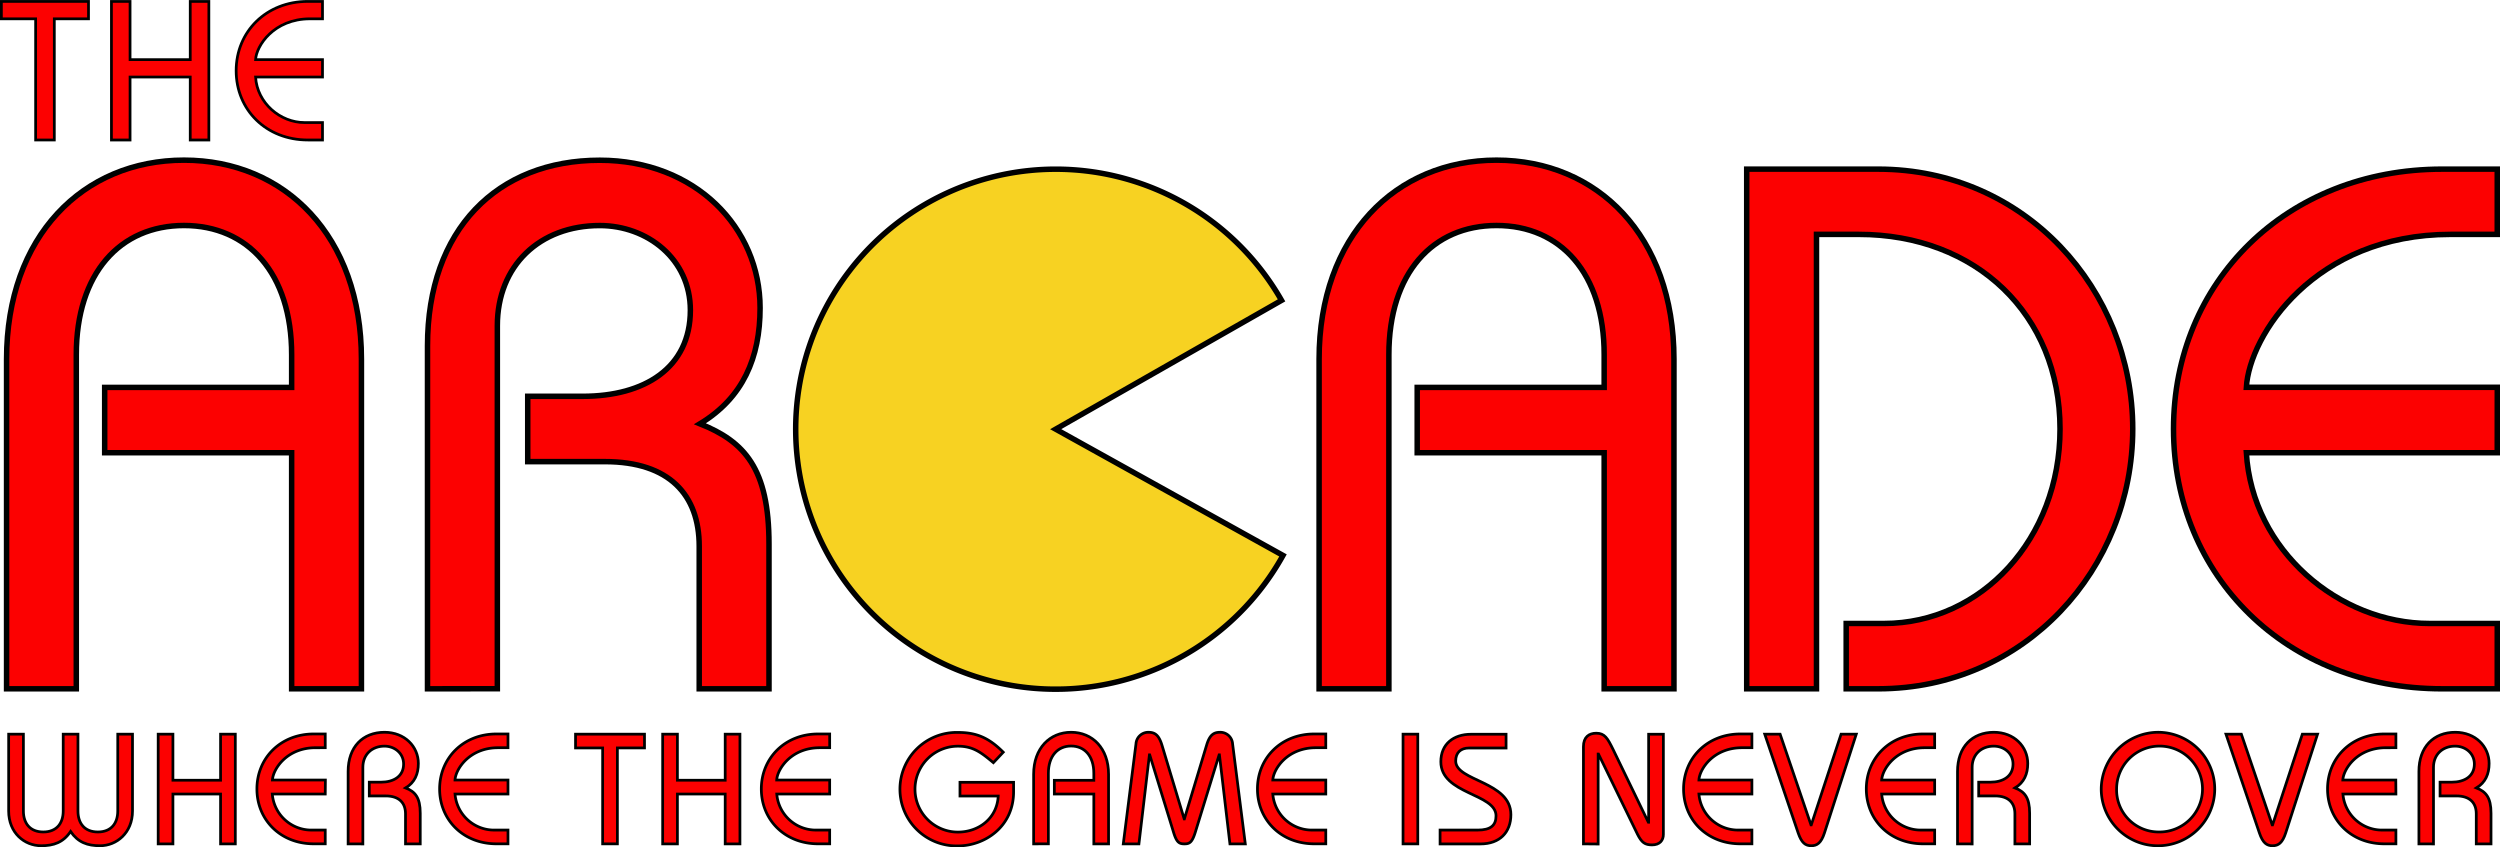<svg xmlns="http://www.w3.org/2000/svg" width="12.63in" height="4.28in" viewBox="0 0 909.24 308.09"><defs><style>.cls-1,.cls-2{fill:#fc0101;}.cls-1,.cls-2,.cls-3{stroke:#000;stroke-miterlimit:10;}.cls-1,.cls-3{stroke-width:2px;}.cls-3{fill:#f7d222;}</style></defs><title>arcadelogo</title><g id="Layer_1" data-name="Layer 1"><path class="cls-1" d="M4.64,254.27V134.39C4.64,89.57,32.45,62,69.17,62s64.53,27.54,64.53,72.36V254.27H108.32V168.41h-68V144.65h68V132.77c0-29.7-15.93-47-39.15-47S30,103.07,30,132.77v121.5Z" transform="translate(-2.25 -3.77)"/><path class="cls-1" d="M157.73,254.27V129.53c0-42.39,25.38-67.5,62.64-67.5,34.83,0,58.32,24.57,58.32,53.73,0,18.09-6.21,32.67-21.87,42.12,16.2,6.48,25.11,16.2,25.11,43.74v52.65H256.55V202.43c0-18.63-10.8-30.78-34.29-30.78H194.18V147.89h20c22.41,0,39.15-10.26,39.15-31.32,0-18.63-15.66-30.78-32.94-30.78-21.87,0-37.26,14.58-37.26,36.45v132Z" transform="translate(-2.25 -3.77)"/><path class="cls-1" d="M482,254.27V134.39C482,89.57,509.81,62,546.53,62s64.53,27.54,64.53,72.36V254.27H585.68V168.41h-68V144.65h68V132.77c0-29.7-15.93-47-39.15-47s-39.15,17.28-39.15,47v121.5Z" transform="translate(-2.25 -3.77)"/><path class="cls-1" d="M637.52,254.27v-189h47.79c53.46,0,92.61,43.74,92.61,94.5s-39.15,94.5-92.61,94.5H673.7V230.51h13.77c35.37,0,64-30.78,64-70.74C751.46,118.19,721,89,678.29,89H662.9V254.27Z" transform="translate(-2.25 -3.77)"/><path class="cls-1" d="M910.49,168.41H819.23c2.16,35.64,33.75,62.1,66.69,62.1h24.57v23.76h-20c-56.7,0-97.74-41-97.74-94.5s41-94.5,97.74-94.5h20V89h-17c-49.41,0-73.17,36.72-74.25,55.62h91.26Z" transform="translate(-2.25 -3.77)"/><path class="cls-2" d="M2.75,4.27H34.44V10.6H22V54.67H15.21V10.6H2.75Z" transform="translate(-2.25 -3.77)"/><path class="cls-2" d="M42.78,54.67V4.27h6.77V25.44H71.44V4.27h6.77v50.4H71.44V31.77H49.55v22.9Z" transform="translate(-2.25 -3.77)"/><path class="cls-2" d="M119.54,31.77H95.2c.58,9.51,9,16.56,17.79,16.56h6.55v6.34h-5.33c-15.12,0-26.07-10.94-26.07-25.2s11-25.2,26.07-25.2h5.33V10.6H115c-13.18,0-19.51,9.8-19.8,14.84h24.34Z" transform="translate(-2.25 -3.77)"/><path class="cls-2" d="M5.4,270.77h5.36V298.7c0,4.5,2.4,7.64,7.24,7.64s7.24-3.14,7.24-7.64V270.77H30.6V298.7c0,4.5,2.39,7.64,7.24,7.64s7.24-3.14,7.24-7.64V270.77h5.36V298.7c0,8-5.82,12.65-11.8,12.65-4.56,0-8-1.19-10.72-5.18-2.68,4-6.16,5.18-10.72,5.18-6,0-11.8-4.61-11.8-12.65Z" transform="translate(-2.25 -3.77)"/><path class="cls-2" d="M59.78,310.67v-39.9h5.36v16.76H82.47V270.77h5.36v39.9H82.47V292.54H65.14v18.13Z" transform="translate(-2.25 -3.77)"/><path class="cls-2" d="M120.54,292.54H101.28a14.27,14.27,0,0,0,14.08,13.11h5.18v5h-4.21c-12,0-20.64-8.66-20.64-19.95s8.66-20,20.64-20h4.21v5H117c-10.43,0-15.45,7.76-15.67,11.75h19.26Z" transform="translate(-2.25 -3.77)"/><path class="cls-2" d="M128.86,310.67V284.33c0-8.95,5.36-14.25,13.23-14.25,7.35,0,12.31,5.19,12.31,11.35,0,3.82-1.31,6.89-4.61,8.89,3.42,1.37,5.3,3.42,5.3,9.23v11.12h-5.36V299.73c0-3.94-2.28-6.5-7.24-6.5h-5.93v-5h4.22c4.73,0,8.26-2.17,8.26-6.61,0-3.94-3.3-6.5-6.95-6.5-4.62,0-7.87,3.08-7.87,7.69v27.88Z" transform="translate(-2.25 -3.77)"/><path class="cls-2" d="M187,292.54H167.74a14.27,14.27,0,0,0,14.08,13.11H187v5h-4.22c-12,0-20.64-8.66-20.64-19.95s8.67-20,20.64-20H187v5h-3.59c-10.44,0-15.45,7.76-15.68,11.75H187Z" transform="translate(-2.25 -3.77)"/><path class="cls-2" d="M211.57,270.77h25.08v5h-9.86v34.89h-5.36V275.78h-9.86Z" transform="translate(-2.25 -3.77)"/><path class="cls-2" d="M243.26,310.67v-39.9h5.36v16.76H266V270.77h5.36v39.9H266V292.54H248.62v18.13Z" transform="translate(-2.25 -3.77)"/><path class="cls-2" d="M304,292.54H284.76a14.27,14.27,0,0,0,14.08,13.11H304v5h-4.22c-12,0-20.64-8.66-20.64-19.95s8.67-20,20.64-20H304v5h-3.59c-10.44,0-15.45,7.76-15.68,11.75H304Z" transform="translate(-2.25 -3.77)"/><path class="cls-2" d="M363.54,281.14c-4.39-3.65-7.3-6-12.89-6a15.62,15.62,0,0,0,0,31.24c7.58,0,14.25-5,14.65-13.11H351.39v-5h19.5v3.42c0,12.94-10.72,19.72-20.24,19.72a20.64,20.64,0,1,1,0-41.27c6.67,0,11.18,1.88,16.48,7.18Z" transform="translate(-2.25 -3.77)"/><path class="cls-2" d="M378.18,310.67V285.36c0-9.46,5.87-15.28,13.63-15.28s13.62,5.82,13.62,15.28v25.31h-5.36V292.54H385.71v-5h14.36V285c0-6.27-3.36-9.92-8.26-9.92s-8.27,3.65-8.27,9.92v25.65Z" transform="translate(-2.25 -3.77)"/><path class="cls-2" d="M410.78,310.67l4.62-36.37a4.5,4.5,0,0,1,4.45-4.22c2.34,0,3.82.86,5,4.68l8.09,26.85H433l8.09-26.85c1.14-3.82,2.62-4.68,5-4.68a4.5,4.5,0,0,1,4.45,4.22l4.62,36.37h-5.59l-3.82-32.38h-.11l-8.56,27.82c-1.19,3.93-2.1,4.56-4,4.56h-.12c-1.94,0-2.85-.63-4-4.56l-8.56-27.82h-.11l-3.82,32.38Z" transform="translate(-2.25 -3.77)"/><path class="cls-2" d="M484.43,292.54H465.16a14.28,14.28,0,0,0,14.08,13.11h5.19v5h-4.22c-12,0-20.63-8.66-20.63-19.95s8.66-20,20.63-20h4.22v5h-3.59c-10.43,0-15.45,7.76-15.68,11.75h19.27Z" transform="translate(-2.25 -3.77)"/><path class="cls-2" d="M512.53,310.67v-39.9h5.36v39.9Z" transform="translate(-2.25 -3.77)"/><path class="cls-2" d="M526,305.65h13.68c4.73,0,6.67-1.71,6.67-5.18,0-8.16-20.07-7.81-20.07-19.67,0-6.5,4.68-10,10.95-10H550v5H536.53c-3,0-4.85,1.66-4.85,4.73,0,7.36,20.07,7.36,20.07,19.5,0,6.39-4,10.66-11.06,10.66H526Z" transform="translate(-2.25 -3.77)"/><path class="cls-2" d="M578.14,310.67V275.33c0-3.54,2.05-4.91,4.67-4.91,3.08,0,4.1,1.83,6.1,5.88l12.83,26.5h.11v-32h5.36v36.42c0,2.17-1.31,3.82-4.11,3.82-2.56,0-3.76-.8-5.3-3.87L583.61,278h-.12v32.72Z" transform="translate(-2.25 -3.77)"/><path class="cls-2" d="M639.41,292.54H620.14a14.28,14.28,0,0,0,14.09,13.11h5.18v5h-4.22c-12,0-20.63-8.66-20.63-19.95s8.66-20,20.63-20h4.22v5h-3.59c-10.43,0-15.45,7.76-15.68,11.75h19.27Z" transform="translate(-2.25 -3.77)"/><path class="cls-2" d="M649.67,270.77l11.23,33H661l10.84-33h5.53L665.8,306.68c-1.19,3.65-2.68,4.67-4.79,4.67s-3.53-1-4.78-4.67l-12.15-35.91Z" transform="translate(-2.25 -3.77)"/><path class="cls-2" d="M705.88,292.54H686.61a14.27,14.27,0,0,0,14.08,13.11h5.19v5h-4.22c-12,0-20.64-8.66-20.64-19.95s8.67-20,20.64-20h4.22v5h-3.6c-10.43,0-15.45,7.76-15.67,11.75h19.27Z" transform="translate(-2.25 -3.77)"/><path class="cls-2" d="M714.19,310.67V284.33c0-8.95,5.36-14.25,13.23-14.25,7.35,0,12.31,5.19,12.31,11.35,0,3.82-1.31,6.89-4.61,8.89,3.42,1.37,5.3,3.42,5.3,9.23v11.12h-5.36V299.73c0-3.94-2.28-6.5-7.24-6.5h-5.93v-5h4.22c4.73,0,8.27-2.17,8.27-6.61,0-3.94-3.31-6.5-7-6.5-4.62,0-7.87,3.08-7.87,7.69v27.88Z" transform="translate(-2.25 -3.77)"/><path class="cls-2" d="M787.33,270.08a20.64,20.64,0,1,1-20.87,20.64A20.82,20.82,0,0,1,787.33,270.08Zm0,36.26a15.62,15.62,0,1,0-15.28-15.62A15.29,15.29,0,0,0,787.33,306.34Z" transform="translate(-2.25 -3.77)"/><path class="cls-2" d="M817.42,270.77l11.23,33h.12l10.83-33h5.53l-11.58,35.91c-1.19,3.65-2.67,4.67-4.78,4.67s-3.54-1-4.79-4.67l-12.15-35.91Z" transform="translate(-2.25 -3.77)"/><path class="cls-2" d="M873.63,292.54H854.36a14.27,14.27,0,0,0,14.08,13.11h5.19v5h-4.22c-12,0-20.64-8.66-20.64-19.95s8.67-20,20.64-20h4.22v5H870c-10.44,0-15.45,7.76-15.68,11.75h19.27Z" transform="translate(-2.25 -3.77)"/><path class="cls-2" d="M882,310.67V284.33c0-8.95,5.35-14.25,13.22-14.25,7.35,0,12.31,5.19,12.31,11.35,0,3.82-1.31,6.89-4.61,8.89,3.42,1.37,5.3,3.42,5.3,9.23v11.12h-5.36V299.73c0-3.94-2.28-6.5-7.24-6.5h-5.93v-5h4.22c4.73,0,8.26-2.17,8.26-6.61,0-3.94-3.3-6.5-7-6.5-4.62,0-7.87,3.08-7.87,7.69v27.88Z" transform="translate(-2.25 -3.77)"/></g><g id="OBJECTS"><path class="cls-3" d="M386.2,159.84,468.34,113a94.56,94.56,0,1,0,.53,92.76Z" transform="translate(-2.25 -3.77)"/></g></svg>